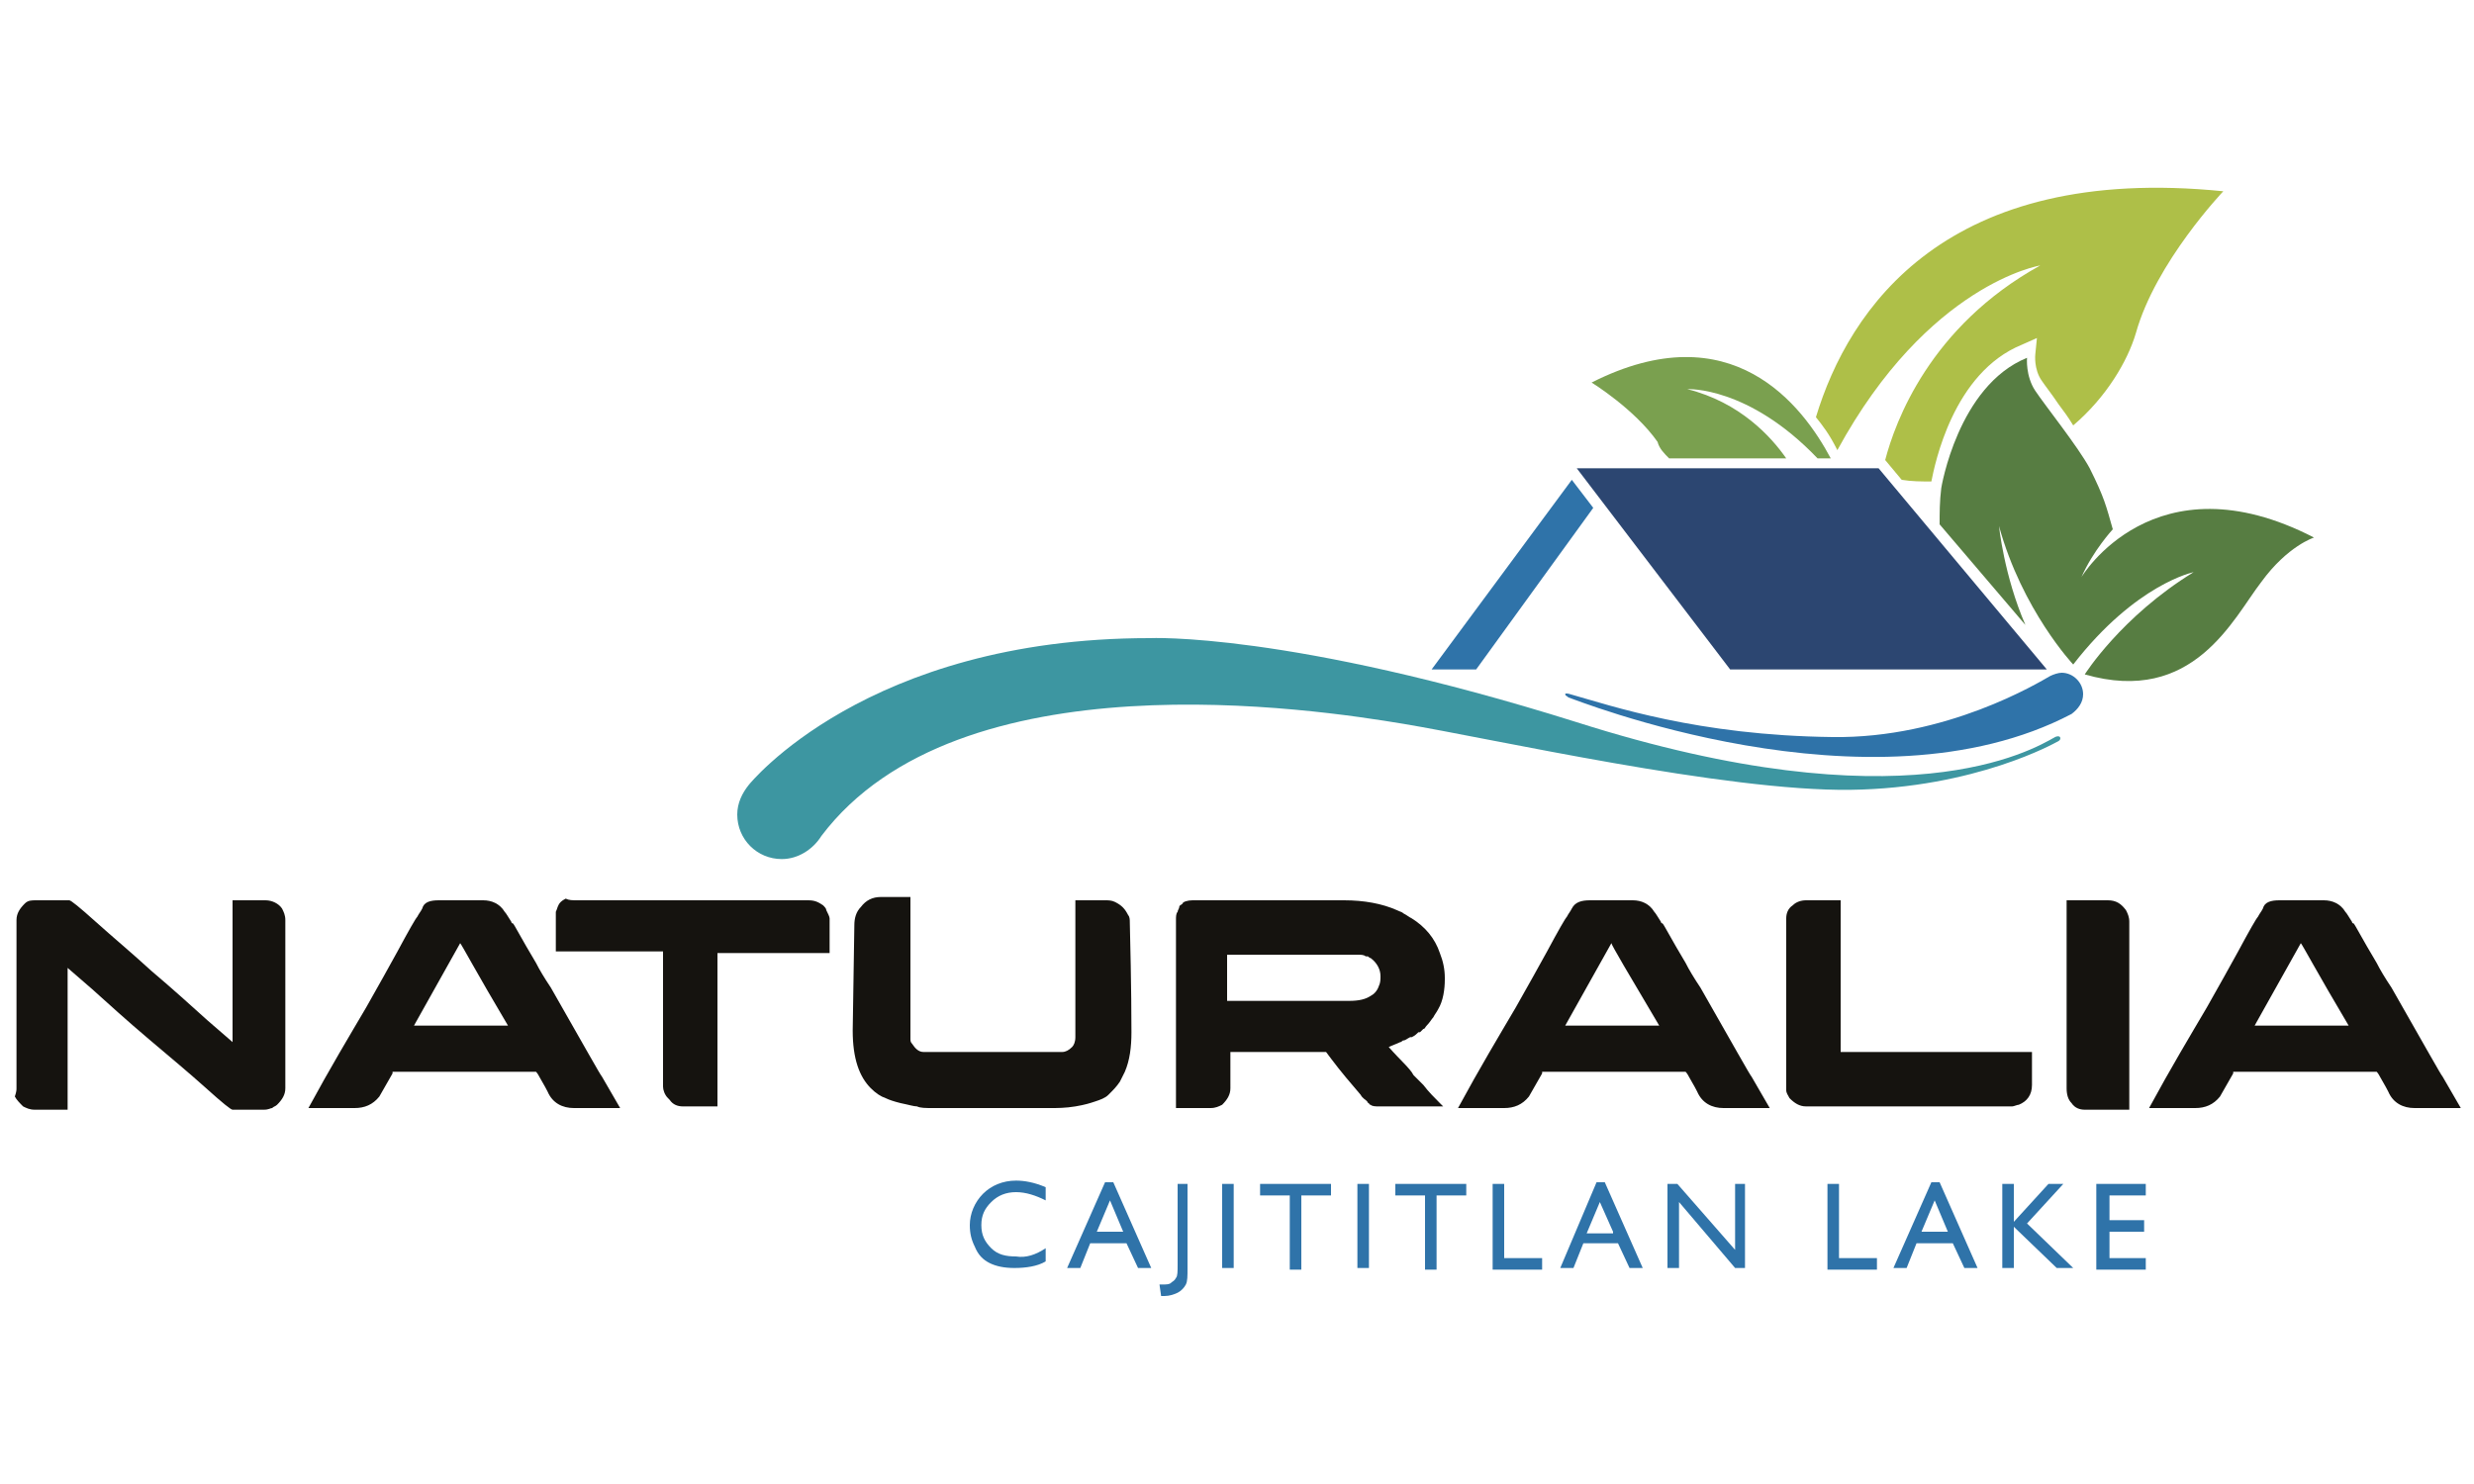 <?xml version="1.0" encoding="utf-8"?>
<!-- Generator: Adobe Illustrator 26.0.2, SVG Export Plug-In . SVG Version: 6.00 Build 0)  -->
<svg version="1.1" id="Capa_1" xmlns="http://www.w3.org/2000/svg" xmlns:xlink="http://www.w3.org/1999/xlink" x="0px" y="0px"
	 width="150px" height="90px" viewBox="0 0 150 90" style="enable-background:new 0 0 150 90;" xml:space="preserve">
<g>
	<g>
		<g>
			<path style="fill:#15130F;" d="M2.2,54.6h2c0.1,0,0.6,0.4,1.6,1.3s2.2,1.9,3.4,3c1.3,1.1,2.4,2.1,3.4,3l1.5,1.3v-8.6h2
				c0.4,0,0.8,0.2,1,0.5c0.1,0.2,0.2,0.4,0.2,0.7V66c0,0.4-0.2,0.7-0.5,1c-0.1,0.1-0.2,0.1-0.3,0.2c-0.1,0-0.2,0.1-0.5,0.1h-1.9
				c-0.1,0-0.6-0.4-1.6-1.3c-1-0.9-2.2-1.9-3.5-3c-1.3-1.1-2.4-2.1-3.4-3l-1.5-1.3v8.6h-2c-0.3,0-0.5-0.1-0.7-0.2
				c-0.2-0.2-0.4-0.4-0.5-0.6C1,66.2,1,66.1,1,66V55.8c0-0.4,0.2-0.7,0.5-1C1.7,54.6,1.9,54.6,2.2,54.6z"/>
			<path style="fill:#15130F;" d="M26.6,54.6h2.7c0.5,0,1,0.2,1.3,0.7c0.1,0.1,0.2,0.3,0.4,0.6c0,0,0,0.1,0.1,0.1
				c0.1,0.1,0.5,0.9,1.4,2.4c0.2,0.4,0.5,0.9,0.9,1.5c2,3.5,3,5.3,3.1,5.4l1.1,1.9h-2.8c-0.7,0-1.3-0.3-1.6-1
				c-0.2-0.4-0.4-0.7-0.5-0.9c-0.1-0.2-0.2-0.3-0.2-0.3h-8.7c0,0,0,0,0,0c0,0,0,0,0,0.1l-0.8,1.4c-0.4,0.5-0.9,0.7-1.5,0.7h-2.8
				c0,0,0,0,0,0s0,0,0,0c1.3-2.4,2.5-4.4,3.5-6.1c0.8-1.4,1.4-2.5,1.9-3.4c0.7-1.3,1.1-2,1.2-2.1c0.1-0.2,0.2-0.3,0.3-0.5
				C25.7,54.7,26.1,54.6,26.6,54.6z M27.9,57.2l-2.8,5h5.7C28.9,59,28,57.3,27.9,57.2z"/>
			<path style="fill:#15130F;" d="M35,54.6h14c0.4,0,0.6,0.1,0.9,0.3c0.1,0.1,0.2,0.2,0.2,0.3c0.1,0.2,0.2,0.4,0.2,0.5v2.1h-6.8v9.3
				h-2.1c-0.3,0-0.6-0.1-0.8-0.4c0,0,0,0,0,0c0,0,0,0-0.1-0.1c-0.2-0.2-0.3-0.5-0.3-0.7v-8.2h-6.5v-1.7c0-0.4,0-0.6,0-0.7
				c0.1-0.2,0.1-0.4,0.3-0.6c0.1-0.1,0.3-0.2,0.3-0.2C34.5,54.6,34.7,54.6,35,54.6z"/>
			<path style="fill:#15130F;" d="M56.6,67.2c-0.5,0-0.8,0-1-0.1c-0.2,0-0.5-0.1-1-0.2c-0.4-0.1-0.7-0.2-0.9-0.3
				c-0.3-0.1-0.6-0.3-0.9-0.6c-0.7-0.7-1.1-1.8-1.1-3.5l0.1-6.4c0-0.4,0.1-0.8,0.4-1.1c0.3-0.4,0.7-0.6,1.2-0.6h1.8V63
				c0,0.1,0,0.2,0.1,0.3c0.2,0.3,0.4,0.5,0.7,0.5h8.4c0.2,0,0.4-0.1,0.6-0.3c0.1-0.1,0.2-0.3,0.2-0.6v-8.3c0,0,0,0,0,0c0,0,0,0,0,0
				H67c0.2,0,0.4,0,0.6,0.1c0.4,0.2,0.6,0.4,0.8,0.8c0.1,0.1,0.1,0.3,0.1,0.4c0.1,4,0.1,6.2,0.1,6.7c0,0.9-0.1,1.7-0.4,2.4
				c-0.1,0.2-0.2,0.4-0.3,0.6c-0.2,0.3-0.4,0.5-0.7,0.8c-0.2,0.2-0.5,0.3-0.8,0.4c-0.3,0.1-0.6,0.2-1.2,0.3
				c-0.6,0.1-1.1,0.1-1.5,0.1H56.6z"/>
			<path style="fill:#15130F;" d="M72.3,54.6h9.2c1.2,0,2.3,0.2,3.2,0.6c0.2,0.1,0.3,0.1,0.4,0.2c0.2,0.1,0.3,0.2,0.5,0.3
				c0.8,0.5,1.4,1.2,1.7,2.1c0.2,0.5,0.3,1,0.3,1.5v0.1c0,0.6-0.1,1.3-0.4,1.8c-0.1,0.2-0.2,0.3-0.3,0.5c-0.1,0.1-0.2,0.3-0.4,0.5
				c-0.1,0.1-0.1,0.2-0.2,0.2l-0.1,0.1l-0.1,0.1L86,62.6c-0.1,0.1-0.2,0.2-0.4,0.3c0,0,0,0-0.1,0c-0.2,0.1-0.3,0.2-0.4,0.2
				c-0.1,0-0.1,0.1-0.2,0.1c-0.2,0.1-0.5,0.2-0.7,0.3c0.7,0.8,1.3,1.3,1.5,1.7c0.2,0.2,0.4,0.4,0.6,0.6c0.3,0.4,0.7,0.8,1,1.1
				c0.1,0.1,0.2,0.2,0.2,0.2h-3.9c-0.2,0-0.4,0-0.5-0.1c0,0-0.1,0-0.1-0.1c0,0-0.1,0-0.1-0.1c-0.1-0.1-0.3-0.2-0.4-0.4
				c-0.6-0.7-1.2-1.4-1.8-2.2l-0.3-0.4c0,0-0.1,0-0.1,0c-0.4,0-1.5,0-3.4,0h-2.3V66c0,0.4-0.2,0.7-0.5,1c-0.2,0.1-0.4,0.2-0.7,0.2
				h-2.1V55.8c0-0.2,0-0.4,0.1-0.5c0-0.1,0.1-0.2,0.1-0.3c0-0.1,0.1-0.1,0.2-0.2C71.7,54.7,72,54.6,72.3,54.6z M74.4,57.8v2.9h7.4
				c0.6,0,1-0.1,1.3-0.3c0.2-0.1,0.4-0.3,0.5-0.6c0.1-0.2,0.1-0.4,0.1-0.6c0-0.4-0.2-0.8-0.6-1.1C83,58.1,83,58,82.9,58
				c0,0,0,0-0.1,0c-0.1-0.1-0.3-0.1-0.5-0.1c-0.1,0-0.2,0-0.3,0H74.4z"/>
			<path style="fill:#15130F;" d="M96.4,54.6H99c0.5,0,1,0.2,1.3,0.7c0.1,0.1,0.2,0.3,0.4,0.6c0,0,0,0.1,0.1,0.1
				c0.1,0.1,0.5,0.9,1.4,2.4c0.2,0.4,0.5,0.9,0.9,1.5c2,3.5,3,5.3,3.1,5.4l1.1,1.9h-2.8c-0.7,0-1.3-0.3-1.6-1
				c-0.2-0.4-0.4-0.7-0.5-0.9c-0.1-0.2-0.2-0.3-0.2-0.3h-8.7c0,0,0,0,0,0c0,0,0,0,0,0.1l-0.8,1.4c-0.4,0.5-0.9,0.7-1.5,0.7h-2.8
				c0,0,0,0,0,0s0,0,0,0c1.3-2.4,2.5-4.4,3.5-6.1c0.8-1.4,1.4-2.5,1.9-3.4c0.7-1.3,1.1-2,1.2-2.1c0.1-0.2,0.2-0.3,0.3-0.5
				C95.5,54.7,95.9,54.6,96.4,54.6z M97.7,57.2l-2.8,5h5.7C98.7,59,97.7,57.3,97.7,57.2z"/>
			<path style="fill:#15130F;" d="M109.5,54.6h2.1c0,0,0,0.1,0,0.1c0,0,0,0,0,0v8.7l0,0h0c0,0,0,0,0,0c0,0,0,0,0,0v0.4h11.6v2
				c0,0.6-0.3,1-0.8,1.2c-0.1,0-0.3,0.1-0.4,0.1h-12.5c-0.4,0-0.7-0.2-1-0.5c-0.1-0.2-0.2-0.3-0.2-0.5V66l0-10.3
				c0-0.3,0.1-0.6,0.4-0.8C108.9,54.7,109.2,54.6,109.5,54.6z"/>
			<path style="fill:#15130F;" d="M125.1,54.6h2.7c0.5,0,0.8,0.2,1.1,0.6c0.1,0.2,0.2,0.4,0.2,0.7v11.4h-2.7c-0.3,0-0.6-0.1-0.8-0.4
				c-0.2-0.2-0.3-0.5-0.3-0.9V54.6z"/>
			<path style="fill:#15130F;" d="M138.2,54.6h2.7c0.5,0,1,0.2,1.3,0.7c0.1,0.1,0.2,0.3,0.4,0.6c0,0,0,0.1,0.1,0.1
				c0.1,0.1,0.5,0.9,1.4,2.4c0.2,0.4,0.5,0.9,0.9,1.5c2,3.5,3,5.3,3.1,5.4l1.1,1.9h-2.8c-0.7,0-1.3-0.3-1.6-1
				c-0.2-0.4-0.4-0.7-0.5-0.9c-0.1-0.2-0.2-0.3-0.2-0.3h-8.7c0,0,0,0,0,0c0,0,0,0,0,0.1l-0.8,1.4c-0.4,0.5-0.9,0.7-1.5,0.7h-2.8
				c0,0,0,0,0,0s0,0,0,0c1.3-2.4,2.5-4.4,3.5-6.1c0.8-1.4,1.4-2.5,1.9-3.4c0.7-1.3,1.1-2,1.2-2.1c0.1-0.2,0.2-0.3,0.3-0.5
				C137.3,54.7,137.7,54.6,138.2,54.6z M139.5,57.2l-2.8,5h5.7C140.5,59,139.6,57.3,139.5,57.2z"/>
		</g>
	</g>
	<g>
		<path style="fill:#2F73A9;" d="M63.4,75.7v0.8c-0.5,0.3-1.2,0.4-1.9,0.4c-0.6,0-1.1-0.1-1.5-0.3c-0.4-0.2-0.7-0.5-0.9-1
			c-0.2-0.4-0.3-0.8-0.3-1.3c0-0.7,0.3-1.4,0.8-1.9c0.5-0.5,1.2-0.8,2-0.8c0.5,0,1.1,0.1,1.8,0.4v0.8c-0.6-0.3-1.2-0.5-1.8-0.5
			c-0.6,0-1.1,0.2-1.5,0.6s-0.6,0.8-0.6,1.4c0,0.6,0.2,1,0.6,1.4c0.4,0.4,0.9,0.5,1.5,0.5C62.2,76.3,62.8,76.1,63.4,75.7z"/>
		<path style="fill:#2F73A9;" d="M67,71.7h0.5l2.3,5.2h-0.8l-0.7-1.5h-2.2l-0.6,1.5h-0.8L67,71.7z M68.1,74.7l-0.8-1.9l-0.8,1.9
			H68.1z"/>
		<path style="fill:#2F73A9;" d="M71.3,71.8H72v5.1c0,0.5,0,0.8-0.1,1c-0.1,0.2-0.3,0.4-0.5,0.5c-0.2,0.1-0.5,0.2-0.8,0.2
			c0,0-0.1,0-0.2,0l-0.1-0.7h0.2c0.2,0,0.4,0,0.5-0.1c0.1-0.1,0.2-0.1,0.3-0.3c0.1-0.1,0.1-0.4,0.1-0.8V71.8z"/>
		<path style="fill:#2F73A9;" d="M74.1,71.8h0.7v5.1h-0.7V71.8z"/>
		<path style="fill:#2F73A9;" d="M76.4,71.8h4.3v0.7h-1.8v4.5h-0.7v-4.5h-1.8V71.8z"/>
		<path style="fill:#2F73A9;" d="M82.3,71.8H83v5.1h-0.7V71.8z"/>
		<path style="fill:#2F73A9;" d="M84.6,71.8h4.3v0.7h-1.8v4.5h-0.7v-4.5h-1.8V71.8z"/>
		<path style="fill:#2F73A9;" d="M90.5,71.8h0.7v4.5h2.3v0.7h-3V71.8z"/>
		<path style="fill:#2F73A9;" d="M96.8,71.7h0.5l2.3,5.2h-0.8l-0.7-1.5H96l-0.6,1.5h-0.8L96.8,71.7z M97.8,74.7L97,72.9l-0.8,1.9
			H97.8z"/>
		<path style="fill:#2F73A9;" d="M105.1,71.8h0.7v5.1h-0.6l-3.4-4v4h-0.7v-5.1h0.6l3.5,4V71.8z"/>
		<path style="fill:#2F73A9;" d="M110.8,71.8h0.7v4.5h2.3v0.7h-3V71.8z"/>
		<path style="fill:#2F73A9;" d="M117.1,71.7h0.5l2.3,5.2h-0.8l-0.7-1.5h-2.2l-0.6,1.5h-0.8L117.1,71.7z M118.1,74.7l-0.8-1.9
			l-0.8,1.9H118.1z"/>
		<path style="fill:#2F73A9;" d="M124.2,71.8h0.9l-2.2,2.4l2.8,2.7h-1l-2.6-2.5v2.5h-0.7v-5.1h0.7v2.3L124.2,71.8z"/>
		<path style="fill:#2F73A9;" d="M127.2,71.8h2.9v0.7h-2.2V74h2.1v0.7h-2.1v1.6h2.2v0.7h-3V71.8z"/>
	</g>
	<path style="fill:#3D96A1;" d="M124.9,44.7c-0.1-0.1-0.3,0-0.3,0c-1.4,0.8-9.2,5.4-29-0.9c-17.5-5.5-25.9-5.1-25.9-5.1
		c-17.2,0-24.3,8.9-24.3,8.9c-0.4,0.5-0.7,1.1-0.7,1.8c0,1.5,1.2,2.7,2.7,2.7c1,0,1.9-0.6,2.4-1.4l0,0c8.3-11,29.9-7.7,35.3-6.8
		c5.4,0.9,19.5,4.1,27.1,4c7.6-0.1,12.5-2.9,12.5-2.9S125,44.9,124.9,44.7z"/>
	<path style="fill:#2F73A9;" d="M126.3,42.1c0-0.7-0.6-1.3-1.3-1.3c-0.2,0-0.5,0.1-0.7,0.2l0,0c0,0,0,0,0,0c0,0,0,0,0,0
		c-0.7,0.4-6.3,3.8-13.2,3.7c-8.2-0.1-13.4-1.9-15.9-2.6c0,0-0.3-0.1-0.3,0c0,0.1,0.1,0.1,0.2,0.2c0.1,0,18.3,7.4,30.5,1l0,0
		C126,43,126.3,42.6,126.3,42.1z"/>
	<polygon style="fill:#2C4671;" points="124.1,40.6 104.9,40.6 95.6,28.4 113.9,28.4 	"/>
	<polygon style="fill:#2F73A9;" points="96.6,30.8 95.3,29.1 86.8,40.6 89.5,40.6 	"/>
	<path style="fill:#7AA04F;" d="M101.2,27.8h7.1c-0.9-1.3-2.8-3.4-6-4.2c0,0,3.7-0.2,7.9,4.2h0.8c-1.7-3.2-6-8.9-14.5-4.6
		c0,0,2.6,1.6,4,3.6C100.6,27.2,100.9,27.5,101.2,27.8z"/>
	<path style="fill:#577D42;" d="M126.2,35c0.7-1.6,1.9-2.9,1.9-2.9c-0.4-1.4-0.5-1.9-1.4-3.7c-0.7-1.3-2.7-3.8-3.3-4.7
		c-0.6-0.9-0.5-2-0.5-2c-4.2,1.7-5.2,7.9-5.2,7.9c-0.1,0.8-0.1,1.5-0.1,2.2l5.2,6.1c-1.3-3-1.6-6-1.6-6c1.4,5.1,4.5,8.4,4.5,8.4
		c3.8-4.9,7.3-5.6,7.3-5.6c-4.4,2.7-6.6,6.2-6.6,6.2c6.6,1.9,9-3.4,10.7-5.6c1.6-2.2,3.2-2.7,3.2-2.7C130.6,27.6,126.2,35,126.2,35z
		"/>
	<path style="fill:#AEBF48;" d="M110.1,25.3c0.4,0.5,0.8,1,1.3,2c5.5-10.1,12.3-11.2,12.3-11.2c-6.7,3.7-8.8,9.5-9.4,11.8l1,1.2
		c0.6,0.1,1.2,0.1,1.8,0.1c0.2-1,1.3-6.6,5.5-8.3l0.9-0.4l-0.1,1c0,0-0.1,0.9,0.4,1.6c0.2,0.3,0.6,0.8,1,1.4
		c0.3,0.4,0.6,0.8,0.9,1.3c2-1.7,3.3-3.9,3.8-5.6c1.2-4.3,5.3-8.6,5.3-8.6C118,9.9,112.1,18.7,110.1,25.3z"/>
</g>
</svg>
